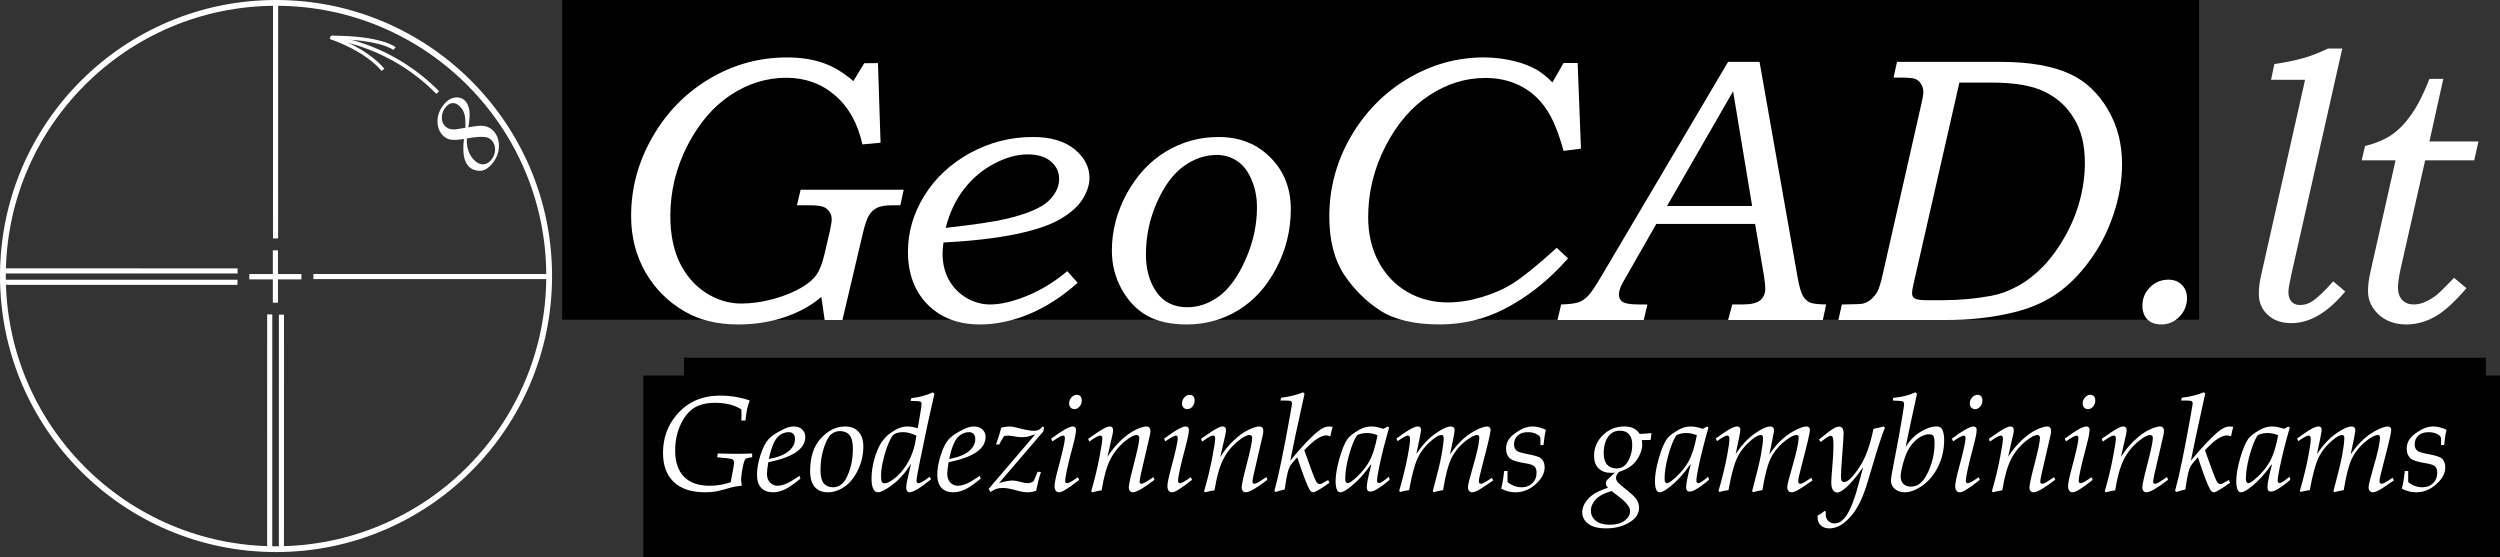 <?xml version="1.0" encoding="UTF-8" standalone="no"?>
<!-- Created with Inkscape (http://www.inkscape.org/) -->

<svg
   xmlns:dc="http://purl.org/dc/elements/1.1/"
   xmlns:cc="http://creativecommons.org/ns#"
   xmlns:rdf="http://www.w3.org/1999/02/22-rdf-syntax-ns#"
   xmlns:svg="http://www.w3.org/2000/svg"
   xmlns="http://www.w3.org/2000/svg"
   xmlns:xlink="http://www.w3.org/1999/xlink"
   xmlns:sodipodi="http://sodipodi.sourceforge.net/DTD/sodipodi-0.dtd"
   xmlns:inkscape="http://www.inkscape.org/namespaces/inkscape"
   width="492.549"
   height="109.758"
   id="svg2"
   version="1.1"
   inkscape:version="0.92.3 (2405546, 2018-03-11)"
   sodipodi:docname="geocad_logo_gamybininkams.svg"
   inkscape:export-filename="D:\$cloud\google\geodezija\geocad.lt\img\geocad_logo_baltas.png"
   inkscape:export-xdpi="320"
   inkscape:export-ydpi="320">
  <rect width="100%" height="100%" fill="#333333" stroke="none"/>
  <defs
     id="defs4">
    <pattern
       inkscape:collect="always"
       xlink:href="#pattern4664"
       id="pattern5393"
       patternTransform="translate(2e-6,3e-5)" />
    <pattern
       patternUnits="userSpaceOnUse"
       width="14.384"
       height="15.812"
       patternTransform="translate(92.545,909.068)"
       id="pattern4664">
      <flowRoot
         inkscape:transform-center-y="-14.135685"
         inkscape:transform-center-x="13.163149"
         transform="rotate(51.851,-158.279,58.382)"
         style="font-style:normal;font-variant:normal;font-weight:normal;font-stretch:normal;line-height:0.01%;font-family:Symath;-inkscape-font-specification:Symath;letter-spacing:0px;word-spacing:0px;fill:#000000;fill-opacity:1;stroke:none"
         id="flowRoot4537"
         xml:space="preserve"><flowRegion
           id="flowRegion4539"><rect
             style="font-style:normal;font-variant:normal;font-weight:normal;font-stretch:normal;font-family:Symath;-inkscape-font-specification:Symath"
             y="-115.274"
             x="-105.561"
             height="76.772"
             width="260.619"
             id="rect4541" /></flowRegion><flowPara
           style="font-weight:normal;font-size:22px;line-height:1.25;-inkscape-font-specification:Symath"
           id="flowPara4543">h</flowPara></flowRoot>    </pattern>
    <pattern
       patternUnits="userSpaceOnUse"
       width="14.384"
       height="15.812"
       patternTransform="translate(92.545,909.068)"
       id="pattern5390">
      <path
         id="rect4670"
         d="m 0,0 14.384,0 0,15.812 -14.384,0 z"
         style="fill:url(#pattern5393);stroke:none"
         inkscape:connector-curvature="0" />
    </pattern>
    <pattern
       patternUnits="userSpaceOnUse"
       width="6.104"
       height="10.001"
       patternTransform="translate(110.692,843.352)"
       id="pattern5408">
      <flowRoot
         transform="translate(-110.692,31.843)"
         style="font-style:normal;font-variant:normal;font-weight:normal;font-stretch:normal;line-height:0.01%;font-family:'Book Antiqua';-inkscape-font-specification:'Book Antiqua';letter-spacing:0px;word-spacing:0px;fill:#000000;fill-opacity:1;stroke:none"
         id="flowRoot5400"
         xml:space="preserve"><flowRegion
           id="flowRegion5402"><rect
             y="-33.906"
             x="110.357"
             height="22.5"
             width="47.5"
             id="rect5404" /></flowRegion><flowPara
           id="flowPara5406"
           style="font-size:14px;line-height:1.25">8</flowPara></flowRoot>    </pattern>
  </defs>
  <sodipodi:namedview
     id="base"
     pagecolor="#ffffff"
     bordercolor="#666666"
     borderopacity="1.0"
     inkscape:pageopacity="0.0"
     inkscape:pageshadow="2"
     inkscape:zoom="1.4142136"
     inkscape:cx="119.4514"
     inkscape:cy="97.635192"
     inkscape:document-units="px"
     inkscape:current-layer="layer1"
     showgrid="false"
     units="px"
     inkscape:showpageshadow="false"
     inkscape:window-width="1920"
     inkscape:window-height="1027"
     inkscape:window-x="-8"
     inkscape:window-y="-8"
     inkscape:window-maximized="1"
     inkscape:snap-grids="false"
     inkscape:snap-page="true"
     inkscape:snap-bbox="true"
     inkscape:snap-global="false"
     inkscape:bbox-nodes="true"
     inkscape:snap-bbox-midpoints="true"
     inkscape:pagecheckerboard="true"
     fit-margin-top="0"
     fit-margin-left="0"
     fit-margin-right="0"
     fit-margin-bottom="0">
    <inkscape:grid
       type="xygrid"
       id="grid3793"
       empspacing="5"
       visible="true"
       enabled="true"
       snapvisiblegridlinesonly="true"
       originx="-5.738"
       originy="-4.724" />
  </sodipodi:namedview>
  <g
     inkscape:label="Layer 1"
     inkscape:groupmode="layer"
     id="layer1"
     transform="translate(-5.738,-937.879)">
    <flowRoot
       xml:space="preserve"
       id="flowRoot3902"
       style="font-style:normal;font-weight:normal;line-height:0.01%;font-family:sans-serif;letter-spacing:0px;word-spacing:0px;fill:#000000;fill-opacity:1;stroke:none"><flowRegion
         id="flowRegion3904"
         style="font-family:sans-serif"><rect
           id="rect3906"
           width="194.959"
           height="42.931"
           x="114.147"
           y="12.51"
           style="font-family:sans-serif" /></flowRegion><flowPara
         id="flowPara3908"
         style="font-size:40px;line-height:1.25;font-family:sans-serif"> </flowPara></flowRoot>    <flowRoot
       xml:space="preserve"
       id="flowRoot4501"
       style="font-style:normal;font-variant:normal;font-weight:normal;font-stretch:normal;line-height:0.01%;font-family:'Book Antiqua';-inkscape-font-specification:'Book Antiqua';letter-spacing:0px;word-spacing:0px;fill:#000000;fill-opacity:1;stroke:none"><flowRegion
         id="flowRegion4503"><rect
           id="rect4505"
           width="158.089"
           height="44.447"
           x="25.759"
           y="-74.868" /></flowRegion><flowPara
         id="flowPara4507"
         style="font-size:14px;line-height:1.25"> </flowPara></flowRoot>    <flowRoot
       xml:space="preserve"
       id="flowRoot4525"
       style="font-style:normal;font-variant:normal;font-weight:normal;font-stretch:normal;line-height:0.01%;font-family:Symath;-inkscape-font-specification:Symath;letter-spacing:0px;word-spacing:0px;fill:#000000;fill-opacity:1;stroke:none"><flowRegion
         id="flowRegion4527"><rect
           id="rect4529"
           width="146.977"
           height="60.609"
           x="-129.805"
           y="-109.718"
           style="font-style:normal;font-variant:normal;font-weight:normal;font-stretch:normal;font-family:Symath;-inkscape-font-specification:Symath" /></flowRegion><flowPara
         id="flowPara4531"
         style="font-size:14px;line-height:1.25"> </flowPara></flowRoot>    <flowRoot
       xml:space="preserve"
       id="flowRoot3058"
       style="font-style:normal;font-weight:normal;line-height:0.01%;font-family:sans-serif;letter-spacing:0px;word-spacing:0px;fill:#000000;fill-opacity:1;stroke:none"><flowRegion
         id="flowRegion3060"
         style="font-family:sans-serif"><rect
           id="rect3062"
           width="123"
           height="44"
           x="128"
           y="84.165"
           style="font-size:9px;font-family:sans-serif" /></flowRegion><flowPara
         id="flowPara3064"
         style="font-size:9px;line-height:1.25;font-family:sans-serif"> </flowPara></flowRoot>    <flowRoot
       xml:space="preserve"
       id="flowRoot3121"
       style="font-style:normal;font-weight:normal;line-height:0.01%;font-family:sans-serif;letter-spacing:0px;word-spacing:0px;fill:#000000;fill-opacity:1;stroke:none"><flowRegion
         id="flowRegion3123"
         style="font-family:sans-serif"><rect
           id="rect3125"
           width="175.5"
           height="61"
           x="141.5"
           y="91.339"
           style="font-size:10px;font-family:sans-serif" /></flowRegion><flowPara
         id="flowPara3127"
         style="font-size:10px;line-height:1.25;font-family:sans-serif"> </flowPara></flowRoot>    <flowRoot
       xml:space="preserve"
       id="flowRoot3129"
       style="font-style:normal;font-weight:normal;line-height:0.01%;font-family:sans-serif;letter-spacing:0px;word-spacing:0px;fill:#000000;fill-opacity:0;stroke:none"><flowRegion
         id="flowRegion3131"
         style="font-family:sans-serif"><rect
           id="rect3133"
           width="183"
           height="61"
           x="133.5"
           y="86.839"
           style="font-size:10px;font-family:sans-serif;fill:#000000;fill-opacity:0" /></flowRegion><flowPara
         id="flowPara3135"
         style="font-size:10px;line-height:1.25;font-family:sans-serif"> </flowPara></flowRoot>    <circle
       style="fill:none;fill-opacity:1;stroke:#ffffff;stroke-width:1.141;stroke-opacity:1"
       id="path3787"
       cx="60.121"
       cy="992.262"
       r="53.813" />
    <path
       style="fill:#ff0000;stroke:#ffffff;stroke-width:1.001;stroke-linecap:butt;stroke-linejoin:miter;stroke-miterlimit:4;stroke-dasharray:none;stroke-opacity:1"
       d="M 67.488,992.365 H 114.089"
       id="path3789"
       inkscape:connector-curvature="0" />
    <path
       style="fill:#ff0000;stroke:#ffffff;stroke-width:1.007;stroke-linecap:butt;stroke-linejoin:miter;stroke-miterlimit:4;stroke-dasharray:none;stroke-opacity:1"
       d="m 60.026,984.849 0.008,-46.613"
       id="path3789-7"
       inkscape:connector-curvature="0" />
    <path
       style="fill:#ff0000;stroke:#ffffff;stroke-width:1.054;stroke-linecap:butt;stroke-linejoin:miter;stroke-miterlimit:4;stroke-dasharray:none;stroke-opacity:1"
       d="M 54.858,992.397 H 65.123"
       id="path3789-4"
       inkscape:connector-curvature="0" />
    <path
       style="fill:#ff0000;stroke:#ffffff;stroke-width:1.011;stroke-linecap:butt;stroke-linejoin:miter;stroke-miterlimit:4;stroke-dasharray:none;stroke-opacity:1"
       d="m 59.998,997.512 2.64e-4,-10.316"
       id="path3789-7-0"
       inkscape:connector-curvature="0" />
    <path
       style="fill:#ff0000;stroke:#ffffff;stroke-width:1.007;stroke-linecap:butt;stroke-linejoin:miter;stroke-miterlimit:4;stroke-dasharray:none;stroke-opacity:1"
       d="m 58.873,1046.437 0.008,-46.613"
       id="path3789-7-9"
       inkscape:connector-curvature="0" />
    <path
       style="fill:#ff0000;stroke:#ffffff;stroke-width:1.007;stroke-linecap:butt;stroke-linejoin:miter;stroke-miterlimit:4;stroke-dasharray:none;stroke-opacity:1"
       d="m 61.181,1046.486 0.008,-46.613"
       id="path3789-7-9-4"
       inkscape:connector-curvature="0" />
    <path
       style="fill:#ff0000;stroke:#ffffff;stroke-width:1.007;stroke-linecap:butt;stroke-linejoin:miter;stroke-miterlimit:4;stroke-dasharray:none;stroke-opacity:1"
       d="m 5.934,991.251 46.613,0.008"
       id="path3789-7-9-8"
       inkscape:connector-curvature="0" />
    <path
       style="fill:#ff0000;stroke:#ffffff;stroke-width:1.007;stroke-linecap:butt;stroke-linejoin:miter;stroke-miterlimit:4;stroke-dasharray:none;stroke-opacity:1"
       d="m 5.914,993.493 46.613,0.008"
       id="path3789-7-9-4-8"
       inkscape:connector-curvature="0" />
    <path
       sodipodi:type="arc"
       style="fill:none;stroke:#ffffff;stroke-width:0.746;stroke-miterlimit:4;stroke-dasharray:none;stroke-opacity:1"
       id="path3787-7"
       sodipodi:cx="-958.92188"
       sodipodi:cy="224.59085"
       sodipodi:rx="37.98748"
       sodipodi:ry="37.98748"
       d="m -920.934,224.591 a 37.987,37.987 0 0 1 -7.292,22.379"
       transform="rotate(-80.595)"
       sodipodi:start="0"
       sodipodi:end="0.62997782"
       sodipodi:open="true" />
    <path
       style="fill:none;stroke:#ffffff;stroke-width:0.697;stroke-linecap:butt;stroke-linejoin:miter;stroke-miterlimit:4;stroke-dasharray:none;stroke-opacity:1"
       d="m 71.21,945.256 c 9.686,0.022 12.247,2.192 12.247,2.192"
       id="path4660"
       inkscape:connector-curvature="0"
       sodipodi:nodetypes="cc" />
    <path
       style="fill:none;stroke:#ffffff;stroke-width:0.697;stroke-linecap:butt;stroke-linejoin:miter;stroke-miterlimit:4;stroke-dasharray:none;stroke-opacity:1"
       d="m 70.81,945.22 c 7.792,2.781 10.368,6.427 10.368,6.427"
       id="path4662"
       inkscape:connector-curvature="0"
       sodipodi:nodetypes="cc" />
    <g
       aria-label="8"
       transform="matrix(0.337,-0.438,0.356,0.409,78.947,962.062)"
       style="font-style:normal;font-weight:normal;font-size:40px;line-height:1.25;font-family:sans-serif;letter-spacing:0px;word-spacing:0px;fill:#ffffff;fill-opacity:1;stroke:#ffffff;stroke-width:0;stroke-miterlimit:4;stroke-dasharray:none;stroke-opacity:1"
       id="flowRoot5315"
       inkscape:transform-center-x="3.4529468"
       inkscape:transform-center-y="0.62587692">
      <path
         d="m 21.465,30.796 q -3.145,-2.578 -4.062,-4.141 -0.898,-1.562 -0.898,-3.242 0,-2.578 1.992,-4.434 1.992,-1.875 5.293,-1.875 3.203,0 5.156,1.738 1.953,1.738 1.953,3.965 0,1.484 -1.055,3.027 -1.055,1.543 -4.395,3.633 3.438,2.695 4.551,4.18 1.484,2.031 1.484,4.238 0,2.812 -2.129,4.805 -2.129,1.992 -5.586,1.992 -3.77,0 -5.664,-2.129 -1.895,-2.148 -1.895,-4.414 0,-1.777 1.191,-3.516 1.191,-1.738 4.062,-3.828 z M 24.531,28.706 Q 26.875,26.597 27.5,25.386 q 0.625,-1.23 0.625,-2.773 0,-2.051 -1.152,-3.203 -1.152,-1.172 -3.145,-1.172 -1.992,0 -3.242,1.152 -1.25,1.152 -1.25,2.695 0,1.016 0.508,2.031 0.527,1.016 1.484,1.934 z m -2.148,2.832 q -1.621,1.367 -2.402,2.988 -0.781,1.602 -0.781,3.477 0,2.52 1.367,4.043 1.387,1.504 3.516,1.504 2.109,0 3.379,-1.191 1.27,-1.191 1.27,-2.91 0,-1.387 -0.742,-2.5 -1.387,-2.07 -5.605,-5.41 z"
         style="font-style:normal;font-variant:normal;font-weight:normal;font-stretch:normal;font-family:Symbol;-inkscape-font-specification:Symbol;fill:#ffffff;fill-opacity:1;stroke:#ffffff;stroke-width:0;stroke-miterlimit:4;stroke-dasharray:none;stroke-opacity:1"
         id="path5323"
         inkscape:connector-curvature="0" />
    </g>
    <flowRoot
       xml:space="preserve"
       id="flowRoot864"
       style="font-style:normal;font-variant:normal;font-weight:normal;font-stretch:normal;font-size:40px;line-height:1.25;font-family:'Book Antiqua';-inkscape-font-specification:'Book Antiqua';letter-spacing:0px;word-spacing:0px;fill:#000000;fill-opacity:1;stroke:none"
       transform="translate(0,932.361)"><flowRegion
         id="flowRegion866"
         style="font-style:normal;font-variant:normal;font-weight:normal;font-stretch:normal;font-family:'Book Antiqua';-inkscape-font-specification:'Book Antiqua'"><rect
           id="rect868"
           width="322.5"
           height="63.5"
           x="116.5"
           y="5"
           style="font-style:normal;font-variant:normal;font-weight:normal;font-stretch:normal;font-family:'Book Antiqua';-inkscape-font-specification:'Book Antiqua'" /></flowRegion><flowPara
         id="flowPara870" /></flowRoot>    <g
       aria-label="GeoCAD.lt"
       transform="translate(-4.243,936.603)"
       style="font-style:normal;font-variant:normal;font-weight:normal;font-stretch:normal;font-size:40px;line-height:1.25;font-family:Symbol;-inkscape-font-specification:Symbol;letter-spacing:0px;word-spacing:0px;fill:#000000;fill-opacity:1;stroke:none"
       id="flowRoot872">
      <path
         d="m 182.958,13.72 0.51,15.677 -3.573,0.328 q -1.385,-6.234 -5.396,-9.661 -4.01,-3.464 -9.625,-3.464 -5.797,0 -10.938,3.391 -5.141,3.391 -8.531,9.99 -3.354,6.562 -3.354,13.854 0,5.323 1.823,9.151 1.859,3.828 5.177,5.979 3.318,2.115 6.964,2.115 3.062,0 6.38,-0.911 3.318,-0.911 5.724,-2.37 1.823,-1.094 2.734,-2.406 0.948,-1.349 1.604,-4.193 l 1.057,-4.557 q 0.328,-1.495 0.328,-2.224 0,-0.802 -0.474,-1.458 -0.474,-0.693 -1.24,-0.948 -0.729,-0.292 -2.807,-0.292 h -2.333 l 0.729,-3.062 h 20.307 l -0.656,3.062 h -1.531 q -2.042,0 -3.026,0.474 -0.984,0.474 -1.641,1.531 -0.62,1.021 -1.276,3.865 l -3.938,16.734 h -3.5 l -0.656,-4.557 q -2.88,2.516 -7.182,3.974 -4.266,1.458 -9.188,1.458 -6.234,0 -10.609,-2.589 -4.885,-2.844 -7.693,-7.729 -2.807,-4.922 -2.807,-11.047 0,-8.24 4.193,-15.531 4.193,-7.328 11.266,-11.521 7.073,-4.193 15.203,-4.193 4.12,0 7.182,1.094 3.062,1.057 5.943,3.573 l 2.151,-3.536 z"
         style="font-style:italic;font-variant:normal;font-weight:normal;font-stretch:normal;font-size:74.667px;font-family:'Bookman Old Style';-inkscape-font-specification:'Bookman Old Style Italic';fill:#ffffff;fill-opacity:1"
         id="path884" />
      <path
         d="m 220.255,54.699 2.042,2.297 q -4.594,4.083 -9.552,6.161 -4.958,2.042 -9.698,2.042 -6.38,0 -10.281,-3.901 -3.901,-3.938 -3.901,-10.427 0,-5.797 3.208,-11.01 3.245,-5.25 9.005,-8.422 5.797,-3.172 12.396,-3.172 5.25,0 8.203,2.406 2.953,2.406 2.953,5.688 0,1.932 -1.312,4.083 -1.276,2.115 -4.339,3.938 -3.062,1.823 -8.859,3.026 -5.797,1.203 -14.255,1.641 -0.182,1.422 -0.182,2.151 0,2.88 1.203,5.141 1.24,2.26 3.464,3.609 2.26,1.312 4.703,1.312 3.099,0 7.219,-1.677 4.156,-1.677 7.984,-4.885 z m -23.953,-8.531 q 8.276,-0.911 11.995,-1.786 5.979,-1.422 8.167,-3.427 2.188,-2.042 2.188,-4.448 0,-2.042 -1.641,-3.427 -1.604,-1.385 -4.594,-1.385 -3.135,0 -6.635,1.859 -3.5,1.859 -5.943,5.068 -2.443,3.208 -3.536,7.547 z"
         style="font-style:italic;font-variant:normal;font-weight:normal;font-stretch:normal;font-size:74.667px;font-family:'Bookman Old Style';-inkscape-font-specification:'Bookman Old Style Italic';fill:#ffffff;fill-opacity:1"
         id="path886" />
      <path
         d="m 250.078,28.267 q 6.198,0 10.208,4.047 4.01,4.01 4.01,10.172 0,6.198 -2.88,11.667 -2.844,5.432 -7.474,8.24 -4.594,2.807 -10.172,2.807 -4.667,0 -7.766,-1.714 -3.062,-1.714 -5.031,-5.214 -1.932,-3.5 -1.932,-7.62 0,-5.87 2.953,-11.266 2.99,-5.432 7.729,-8.276 4.74,-2.844 10.354,-2.844 z M 249.75,31.803 q -3.5,0 -6.562,2.224 -3.062,2.188 -5.25,7.073 -2.188,4.885 -2.188,10.318 0,4.411 2.078,7.401 2.115,2.99 6.089,2.99 3.318,0 6.271,-2.188 2.99,-2.224 5.214,-7.255 2.224,-5.031 2.224,-10.172 0,-3.135 -1.094,-5.578 -1.057,-2.479 -2.844,-3.646 -1.786,-1.167 -3.938,-1.167 z"
         style="font-style:italic;font-variant:normal;font-weight:normal;font-stretch:normal;font-size:74.667px;font-family:'Bookman Old Style';-inkscape-font-specification:'Bookman Old Style Italic';fill:#ffffff;fill-opacity:1"
         id="path888" />
      <path
         d="m 318.036,13.684 h 2.771 l 0.656,16.88 -3.427,0.438 q -1.568,-5.724 -3.609,-8.531 -2.005,-2.844 -5.031,-4.339 -2.99,-1.495 -6.781,-1.495 -5.833,0 -11.047,3.427 -5.214,3.391 -8.641,10.062 -3.391,6.635 -3.391,13.964 0,4.885 2.042,8.75 2.042,3.828 5.651,5.943 3.609,2.078 7.984,2.078 3.208,0 6.635,-1.021 3.464,-1.021 6.271,-2.771 2.844,-1.786 8.568,-6.964 l 2.224,2.078 q -5.724,6.526 -12.724,10.062 -5.833,2.953 -12.578,2.953 -7.401,0 -11.63,-2.698 -4.229,-2.698 -7.182,-7.109 -2.917,-4.448 -2.917,-11.448 0,-8.312 4.156,-15.604 4.193,-7.292 11.229,-11.521 7.073,-4.229 15.057,-4.229 3.172,0 6.271,0.802 2.333,0.583 4.229,1.677 1.312,0.766 3.026,2.443 z"
         style="font-style:italic;font-variant:normal;font-weight:normal;font-stretch:normal;font-size:74.667px;font-family:'Bookman Old Style';-inkscape-font-specification:'Bookman Old Style Italic';fill:#ffffff;fill-opacity:1"
         id="path890" />
      <path
         d="m 350.448,13.465 h 6.198 l 7.51,42.51 q 0.474,2.625 1.021,3.573 0.547,0.948 1.349,1.312 0.839,0.365 3.245,0.401 l -0.656,3.062 h -18.667 l 0.839,-3.062 h 2.042 q 2.479,0 3.464,-0.839 0.984,-0.839 0.984,-2.297 0,-0.802 -0.255,-2.479 l -1.75,-10.245 h -19.469 l -6.562,11.484 q -0.802,1.422 -0.802,2.443 0,0.911 0.729,1.422 0.766,0.51 3.172,0.51 h 1.714 l -0.729,3.062 h -16.99 l 0.729,-3.062 q 2.443,-0.073 3.464,-0.438 1.021,-0.401 1.823,-1.24 0.839,-0.839 2.661,-3.938 z m 4.74,28.401 -3.755,-22.604 -13.016,22.604 z"
         style="font-style:italic;font-variant:normal;font-weight:normal;font-stretch:normal;font-size:74.667px;font-family:'Bookman Old Style';-inkscape-font-specification:'Bookman Old Style Italic';fill:#ffffff;fill-opacity:1"
         id="path892" />
      <path
         d="m 383.734,13.465 h 20.38 q 8.641,0 13.818,2.443 4.448,2.078 7.292,6.854 2.844,4.776 2.844,10.828 0,4.958 -1.714,9.99 -1.677,5.031 -4.74,9.151 -3.026,4.12 -6.635,6.562 -3.573,2.406 -8.312,3.536 -6.161,1.495 -13.271,1.495 h -21.219 l 0.693,-3.062 q 3.5,-0.036 4.047,-0.146 0.839,-0.182 1.531,-0.729 0.948,-0.766 1.422,-1.677 0.51,-0.948 1.094,-3.609 l 7.51,-33.104 q 0.438,-1.823 0.438,-2.589 0,-0.948 -0.474,-1.641 -0.474,-0.729 -1.167,-0.948 -0.656,-0.255 -2.844,-0.255 h -1.385 z m 12.286,4.083 -9.042,39.703 q -0.292,1.276 -0.292,1.786 0,0.729 0.547,1.057 0.547,0.328 2.479,0.328 h 2.953 q 4.958,0 9.698,-0.875 2.625,-0.51 5.214,-1.932 2.625,-1.458 4.995,-3.901 2.37,-2.479 4.266,-5.87 1.932,-3.427 2.917,-7.109 0.984,-3.682 0.984,-7.401 0,-5.214 -2.115,-8.677 -2.078,-3.5 -5.76,-5.286 -3.682,-1.823 -10.464,-1.823 z"
         style="font-style:italic;font-variant:normal;font-weight:normal;font-stretch:normal;font-size:74.667px;font-family:'Bookman Old Style';-inkscape-font-specification:'Bookman Old Style Italic';fill:#ffffff;fill-opacity:1"
         id="path894" />
      <path
         d="m 437.219,56.376 q 1.604,0 2.625,1.021 1.021,1.021 1.021,2.625 0,2.115 -1.495,3.646 -1.495,1.531 -3.536,1.531 -1.786,0 -2.771,-0.984 -0.984,-0.984 -0.984,-2.734 0,-2.115 1.495,-3.609 1.495,-1.495 3.646,-1.495 z"
         style="font-style:italic;font-variant:normal;font-weight:normal;font-stretch:normal;font-size:74.667px;font-family:'Bookman Old Style';-inkscape-font-specification:'Bookman Old Style Italic';fill:#ffffff;fill-opacity:1"
         id="path896" />
      <path
         d="m 471.453,10.84 -10.062,44.661 q -0.547,2.479 -0.547,3.281 0,1.24 0.62,1.932 0.62,0.656 1.641,0.656 1.312,0 2.37,-0.693 1.677,-1.094 4.193,-3.974 l 2.37,2.005 q -5.177,6.234 -10.609,6.234 -2.917,0 -4.667,-1.641 -1.75,-1.641 -1.75,-4.12 0,-1.641 0.401,-3.427 l 8.714,-38.755 h -6.708 l 0.656,-3.099 q 3.755,-0.583 5.943,-1.24 2.224,-0.656 4.63,-1.823 z"
         style="font-style:italic;font-variant:normal;font-weight:normal;font-stretch:normal;font-size:74.667px;font-family:'Bookman Old Style';-inkscape-font-specification:'Bookman Old Style Italic';fill:#ffffff;fill-opacity:1"
         id="path898" />
      <path
         d="m 491.359,16.819 -2.734,12.323 h 9.661 l -0.839,3.719 h -9.661 l -4.849,21.437 q -0.51,2.37 -0.51,3.646 0,1.531 0.839,2.443 0.875,0.875 2.224,0.875 0.984,0 1.969,-0.365 1.312,-0.51 2.625,-1.531 0.693,-0.547 3.391,-3.354 l 2.443,2.042 q -3.536,4.156 -6.271,5.651 -2.698,1.495 -5.578,1.495 -3.281,0 -5.432,-1.932 -2.115,-1.969 -2.115,-4.63 0,-1.714 0.474,-3.755 l 4.958,-22.021 h -6.672 l 0.656,-2.807 q 3.245,-0.839 5.25,-2.224 2.042,-1.385 3.865,-3.974 1.859,-2.625 3.573,-7.036 z"
         style="font-style:italic;font-variant:normal;font-weight:normal;font-stretch:normal;font-size:74.667px;font-family:'Bookman Old Style';-inkscape-font-specification:'Bookman Old Style Italic';fill:#ffffff;fill-opacity:1"
         id="path900" />
    </g>
    <flowRoot
       xml:space="preserve"
       id="flowRoot880"
       style="font-style:normal;font-variant:normal;font-weight:normal;font-stretch:normal;font-size:40px;line-height:1.25;font-family:'Book Antiqua';-inkscape-font-specification:'Book Antiqua';letter-spacing:0px;word-spacing:0px;fill:#000000;fill-opacity:1;stroke:none"
       transform="translate(0,932.361)"><flowRegion
         id="flowRegion882"
         style="font-style:normal;font-variant:normal;font-weight:normal;font-stretch:normal;font-family:'Book Antiqua';-inkscape-font-specification:'Book Antiqua'"><rect
           id="rect884"
           width="355"
           height="47.5"
           x="140.5"
           y="76"
           style="font-style:normal;font-variant:normal;font-weight:normal;font-stretch:normal;font-family:'Book Antiqua';-inkscape-font-specification:'Book Antiqua'" /></flowRegion><flowPara
         id="flowPara886" /></flowRoot>    <flowRoot
       xml:space="preserve"
       id="flowRoot888"
       style="font-style:normal;font-variant:normal;font-weight:normal;font-stretch:normal;font-size:40px;line-height:1.25;font-family:Symbol;-inkscape-font-specification:Symbol;letter-spacing:0px;word-spacing:0px;fill:#000000;fill-opacity:1;stroke:none"
       transform="translate(0,932.361)"><flowRegion
         id="flowRegion890"><rect
           id="rect892"
           width="384.5"
           height="47"
           x="132.5"
           y="79.5" /></flowRegion><flowPara
         id="flowPara894" /></flowRoot>    <g
       aria-label="Geodezininkams gamybininkams"
       transform="translate(-0.411,926.704)"
       style="font-style:normal;font-variant:normal;font-weight:normal;font-stretch:normal;font-size:40px;line-height:1.25;font-family:'Book Antiqua';-inkscape-font-specification:'Book Antiqua';letter-spacing:0px;word-spacing:0px;fill:#000000;fill-opacity:1;stroke:none"
       id="flowRoot896">
      <path
         d="m 147.453,101.265 0.104,-0.755 q 2.331,0.078 3.867,0.078 1.523,0 2.917,-0.078 v 0.755 q -1.042,0.104 -1.289,0.326 -0.247,0.208 -0.456,1.146 -0.417,1.849 -0.417,2.995 0,0.378 0.091,0.924 v 0.221 q -1.146,0.091 -1.953,0.312 -1.68,0.495 -2.956,0.781 -1.042,0.195 -2.266,0.195 -4.076,0 -6.198,-2.031 -2.122,-2.031 -2.122,-5.716 0,-4.44 2.773,-7.617 3.203,-3.685 8.477,-3.685 1.549,0 3.008,0.247 1.458,0.234 2.826,0.716 -0.365,0.977 -0.521,1.719 -0.156,0.742 -0.312,2.227 h -0.82 l 0.039,-0.924 -0.039,-1.289 q -1.172,-0.677 -2.396,-0.977 -1.224,-0.299 -2.747,-0.299 -2.539,0 -4.141,0.99 -1.589,0.977 -2.669,3.268 -1.081,2.292 -1.081,5.156 0,3.385 1.745,5.156 1.745,1.771 5.013,1.771 2.174,0 4.167,-0.69 0.182,-0.807 0.612,-3.255 0.065,-0.378 0.065,-0.599 0,-0.521 -0.339,-0.677 -0.326,-0.169 -2.982,-0.391 z"
         style="font-style:italic;font-size:26.667px;fill:#ffffff;fill-opacity:1"
         id="path903" />
      <path
         d="m 163.664,104.911 0.182,0.56 q -1.862,1.562 -3.086,2.135 -1.211,0.56 -2.292,0.56 -1.523,0 -2.357,-0.885 -0.82,-0.898 -0.82,-2.578 0,-1.758 0.703,-3.919 0.703,-2.174 1.615,-3.125 0.911,-0.951 2.891,-1.914 1.107,-0.547 1.992,-0.547 1.081,0 1.693,0.586 0.625,0.573 0.625,1.471 0,3.529 -7.292,4.987 -0.26,1.549 -0.26,2.305 0,1.055 0.599,1.693 0.599,0.638 1.51,0.638 0.69,0 1.628,-0.378 0.951,-0.391 2.669,-1.589 z m -6.029,-3.307 q 2.669,-0.495 3.906,-1.549 1.237,-1.068 1.237,-2.357 0,-0.69 -0.326,-1.029 -0.312,-0.352 -0.898,-0.352 -0.833,0 -1.602,0.482 -0.768,0.482 -1.25,1.445 -0.638,1.263 -1.068,3.359 z"
         style="font-style:italic;font-size:26.667px;fill:#ffffff;fill-opacity:1"
         id="path905" />
      <path
         d="m 165.76,103.974 q 0,-4.167 2.148,-6.471 2.148,-2.305 4.727,-2.305 1.706,0 2.656,1.029 0.951,1.016 0.951,2.93 0,2.409 -1.055,4.609 -1.042,2.201 -2.669,3.307 -1.615,1.094 -3.242,1.094 -1.654,0 -2.591,-1.029 -0.924,-1.029 -0.924,-3.164 z m 2.044,-0.195 q 0,1.823 0.638,2.617 0.651,0.781 1.823,0.781 1.732,0 2.695,-1.94 1.224,-2.474 1.224,-5.664 0,-1.875 -0.664,-2.669 -0.651,-0.794 -1.888,-0.794 -1.003,0 -1.771,0.677 -0.755,0.664 -1.406,2.656 -0.651,1.992 -0.651,4.336 z"
         style="font-style:italic;font-size:26.667px;fill:#ffffff;fill-opacity:1"
         id="path907" />
      <path
         d="m 185.578,90.158 0.078,-0.521 q 2.734,-0.365 4.271,-1.172 l 0.326,0.286 q -1.094,4.596 -2.773,12.852 -0.755,3.685 -0.755,4.206 0,0.312 0.091,0.443 0.091,0.13 0.26,0.13 0.586,0 2.201,-1.263 l 0.326,0.469 q -3.177,2.578 -4.245,2.578 -0.286,0 -0.482,-0.234 -0.182,-0.234 -0.182,-0.69 0,-0.443 0.13,-1.146 0.13,-0.703 0.82,-3.594 -1.615,2.643 -3.633,4.154 -2.005,1.51 -2.891,1.51 -0.521,0 -0.846,-0.547 -0.417,-0.69 -0.417,-2.083 0,-2.826 1.198,-5.755 0.872,-2.122 2.604,-3.346 1.732,-1.237 3.229,-1.237 0.833,0 2.083,0.339 l 0.508,-3.047 q 0.234,-1.354 0.234,-1.758 0,-0.339 -0.221,-0.43 -0.312,-0.13 -1.914,-0.143 z m 1.107,6.849 q -1.419,-0.69 -2.591,-0.69 -1.055,0 -1.706,0.365 -0.391,0.221 -0.742,0.898 -0.781,1.497 -1.354,3.698 -0.56,2.201 -0.56,3.594 0,0.964 0.156,1.25 0.169,0.273 0.482,0.273 0.794,0 2.031,-0.977 1.693,-1.341 2.826,-3.503 1.146,-2.174 1.458,-4.909 z"
         style="font-style:italic;font-size:26.667px;fill:#ffffff;fill-opacity:1"
         id="path909" />
      <path
         d="m 199.185,104.911 0.182,0.56 q -1.862,1.562 -3.086,2.135 -1.211,0.56 -2.292,0.56 -1.523,0 -2.357,-0.885 -0.82,-0.898 -0.82,-2.578 0,-1.758 0.703,-3.919 0.703,-2.174 1.615,-3.125 0.911,-0.951 2.891,-1.914 1.107,-0.547 1.992,-0.547 1.081,0 1.693,0.586 0.625,0.573 0.625,1.471 0,3.529 -7.292,4.987 -0.26,1.549 -0.26,2.305 0,1.055 0.599,1.693 0.599,0.638 1.51,0.638 0.69,0 1.628,-0.378 0.951,-0.391 2.669,-1.589 z m -6.029,-3.307 q 2.669,-0.495 3.906,-1.549 1.237,-1.068 1.237,-2.357 0,-0.69 -0.326,-1.029 -0.312,-0.352 -0.898,-0.352 -0.833,0 -1.602,0.482 -0.768,0.482 -1.25,1.445 -0.638,1.263 -1.068,3.359 z"
         style="font-style:italic;font-size:26.667px;fill:#ffffff;fill-opacity:1"
         id="path911" />
      <path
         d="m 203.026,98.739 h -0.638 q 0.794,-2.279 1.029,-3.294 0.456,-0.13 0.846,-0.182 0.391,-0.065 0.716,-0.065 0.703,0 1.94,0.339 1.953,0.521 2.904,0.521 0.534,0 0.924,-0.182 0.404,-0.182 0.846,-0.677 l 0.26,0.182 q -0.091,0.404 -0.156,0.794 l -8.711,10.169 q 1.732,-0.495 2.604,-0.495 0.638,0 1.641,0.273 0.898,0.247 1.354,0.247 0.299,0 0.586,-0.091 0.299,-0.091 0.599,-0.273 0.273,-0.547 0.82,-1.888 l 0.651,0.052 q -0.469,1.341 -0.951,3.698 -0.43,0.143 -0.846,0.221 -0.404,0.078 -0.794,0.078 -0.977,0 -2.305,-0.391 -1.654,-0.469 -2.604,-0.469 -0.69,0 -1.237,0.169 -0.547,0.169 -1.211,0.638 l -0.365,-0.612 9.193,-10.755 q -1.198,0.391 -1.654,0.482 -0.456,0.078 -1.042,0.078 -0.599,0 -1.263,-0.13 -0.951,-0.182 -1.458,-0.182 -0.182,0 -0.378,0.026 -0.182,0.026 -0.365,0.091 -0.417,0.599 -0.938,1.628 z"
         style="font-style:italic;font-size:26.667px;fill:#ffffff;fill-opacity:1"
         id="path913" />
      <path
         d="m 216.789,90.64 q 0,-0.664 0.469,-1.172 0.469,-0.508 1.042,-0.508 0.456,0 0.716,0.286 0.26,0.286 0.26,0.82 0,0.729 -0.443,1.224 -0.43,0.495 -0.99,0.495 -0.456,0 -0.755,-0.299 -0.299,-0.312 -0.299,-0.846 z m -3.281,7.487 -0.26,-0.521 q 3.229,-2.409 4.245,-2.409 0.312,0 0.482,0.182 0.169,0.169 0.169,0.508 0,0.82 -0.599,3.073 -1.536,5.742 -1.536,6.966 0,0.443 0.404,0.443 0.469,0 2.096,-1.172 l 0.26,0.508 q -1.862,1.497 -3.073,2.174 -0.495,0.286 -0.924,0.286 -0.352,0 -0.612,-0.312 -0.247,-0.312 -0.247,-0.898 0,-0.846 0.69,-3.411 1.354,-5.026 1.354,-6.055 0,-0.495 -0.378,-0.495 -0.417,0 -2.07,1.133 z"
         style="font-style:italic;font-size:26.667px;fill:#ffffff;fill-opacity:1"
         id="path915" />
      <path
         d="m 220.747,98.179 -0.208,-0.547 q 2.109,-1.523 3.307,-2.148 0.547,-0.286 0.977,-0.286 0.299,0 0.456,0.182 0.169,0.182 0.169,0.547 0,0.273 -0.091,0.768 l -1.029,4.505 q 1.133,-1.81 2.643,-3.242 1.523,-1.445 2.904,-2.096 1.38,-0.664 2.161,-0.664 0.352,0 0.56,0.221 0.208,0.221 0.208,0.625 0,0.365 -0.091,0.794 -0.13,0.69 -1.224,5.286 -0.82,3.398 -0.82,3.971 0,0.391 0.404,0.391 0.391,0 1.497,-0.768 l 0.82,-0.547 0.234,0.521 q -3.216,2.474 -4.271,2.474 -0.365,0 -0.586,-0.26 -0.221,-0.247 -0.221,-0.703 0,-0.768 0.859,-4.062 1.211,-4.609 1.211,-5.69 0,-0.273 -0.143,-0.417 -0.13,-0.156 -0.365,-0.156 -0.768,0 -2.135,1.081 -1.966,1.549 -3.06,3.711 -1.094,2.148 -1.719,6.107 -0.716,0.091 -1.849,0.391 l -0.208,-0.221 q 0.951,-3.177 1.654,-6.836 0.534,-2.813 0.534,-3.581 0,-0.273 -0.117,-0.404 -0.104,-0.143 -0.299,-0.143 -0.495,0 -2.161,1.198 z"
         style="font-style:italic;font-size:26.667px;fill:#ffffff;fill-opacity:1"
         id="path917" />
      <path
         d="m 239.029,90.64 q 0,-0.664 0.469,-1.172 0.469,-0.508 1.042,-0.508 0.456,0 0.716,0.286 0.26,0.286 0.26,0.82 0,0.729 -0.443,1.224 -0.43,0.495 -0.99,0.495 -0.456,0 -0.755,-0.299 -0.299,-0.312 -0.299,-0.846 z m -3.281,7.487 -0.26,-0.521 q 3.229,-2.409 4.245,-2.409 0.312,0 0.482,0.182 0.169,0.169 0.169,0.508 0,0.82 -0.599,3.073 -1.536,5.742 -1.536,6.966 0,0.443 0.404,0.443 0.469,0 2.096,-1.172 l 0.26,0.508 q -1.862,1.497 -3.073,2.174 -0.495,0.286 -0.924,0.286 -0.352,0 -0.612,-0.312 -0.247,-0.312 -0.247,-0.898 0,-0.846 0.69,-3.411 1.354,-5.026 1.354,-6.055 0,-0.495 -0.378,-0.495 -0.417,0 -2.07,1.133 z"
         style="font-style:italic;font-size:26.667px;fill:#ffffff;fill-opacity:1"
         id="path919" />
      <path
         d="m 242.987,98.179 -0.208,-0.547 q 2.109,-1.523 3.307,-2.148 0.547,-0.286 0.977,-0.286 0.299,0 0.456,0.182 0.169,0.182 0.169,0.547 0,0.273 -0.091,0.768 l -1.029,4.505 q 1.133,-1.81 2.643,-3.242 1.523,-1.445 2.904,-2.096 1.38,-0.664 2.161,-0.664 0.352,0 0.56,0.221 0.208,0.221 0.208,0.625 0,0.365 -0.091,0.794 -0.13,0.69 -1.224,5.286 -0.82,3.398 -0.82,3.971 0,0.391 0.404,0.391 0.391,0 1.497,-0.768 l 0.82,-0.547 0.234,0.521 q -3.216,2.474 -4.271,2.474 -0.365,0 -0.586,-0.26 -0.221,-0.247 -0.221,-0.703 0,-0.768 0.859,-4.062 1.211,-4.609 1.211,-5.69 0,-0.273 -0.143,-0.417 -0.13,-0.156 -0.365,-0.156 -0.768,0 -2.135,1.081 -1.966,1.549 -3.06,3.711 -1.094,2.148 -1.719,6.107 -0.716,0.091 -1.849,0.391 l -0.208,-0.221 q 0.951,-3.177 1.654,-6.836 0.534,-2.813 0.534,-3.581 0,-0.273 -0.117,-0.404 -0.104,-0.143 -0.299,-0.143 -0.495,0 -2.161,1.198 z"
         style="font-style:italic;font-size:26.667px;fill:#ffffff;fill-opacity:1"
         id="path921" />
      <path
         d="m 258.417,90.08 0.143,-0.547 q 2.422,-0.286 4.323,-1.068 l 0.286,0.273 -1.836,8.424 -0.977,4.766 q 3.424,-4.167 5.573,-5.859 1.12,-0.872 2.044,-0.872 0.26,0 0.729,0.078 -0.247,0.846 -0.443,1.862 -0.547,-0.182 -0.82,-0.182 -0.664,0 -1.667,0.586 -0.99,0.586 -2.656,2.331 1.914,5.443 2.344,6.172 0.286,0.495 0.677,0.495 0.208,0 0.417,-0.091 0.221,-0.091 1.263,-0.703 l 0.26,0.547 q -2.682,1.875 -3.177,1.875 -0.443,0 -0.768,-0.573 -0.742,-1.263 -2.396,-6.328 -1.12,1.224 -1.393,1.68 -0.273,0.456 -0.508,1.354 -0.221,0.885 -0.586,3.32 -1.055,0.221 -1.758,0.482 l -0.26,-0.208 q 1.198,-4.297 3.099,-14.974 0.365,-2.044 0.365,-2.227 0,-0.391 -0.247,-0.508 -0.247,-0.117 -2.031,-0.104 z"
         style="font-style:italic;font-size:26.667px;fill:#ffffff;fill-opacity:1"
         id="path923" />
      <path
         d="m 279.536,95.211 0.299,0.195 q -1.276,4.427 -1.979,7.852 -0.404,1.979 -0.404,2.591 0,0.247 0.104,0.378 0.104,0.13 0.286,0.13 0.43,0 1.94,-1.263 l 0.156,0.599 q -1.406,1.237 -2.708,1.979 -0.638,0.352 -1.107,0.352 -0.352,0 -0.521,-0.208 -0.169,-0.195 -0.169,-0.651 0,-1.068 0.885,-4.44 l -0.104,-0.013 q -1.849,2.682 -3.932,4.336 -1.406,1.12 -2.057,1.12 -0.391,0 -0.612,-0.391 -0.326,-0.599 -0.326,-1.732 0,-1.927 0.768,-4.596 0.781,-2.669 1.589,-3.802 0.612,-0.859 2.383,-1.836 1.107,-0.612 2.305,-0.612 0.521,0 1.107,0.117 0.599,0.117 1.263,0.352 z m -1.992,1.706 q -0.573,-0.221 -1.081,-0.326 -0.508,-0.104 -0.964,-0.104 -1.016,0 -1.836,0.352 -0.234,0.117 -0.599,0.859 -0.716,1.484 -1.302,3.776 -0.573,2.292 -0.573,4.036 0,0.469 0.13,0.664 0.143,0.195 0.339,0.195 0.534,0 1.953,-1.367 1.432,-1.367 2.253,-2.826 1.094,-1.966 1.68,-5.26 z"
         style="font-style:italic;font-size:26.667px;fill:#ffffff;fill-opacity:1"
         id="path925" />
      <path
         d="m 281.503,98.088 -0.221,-0.534 q 2.122,-1.536 3.112,-2.031 0.651,-0.326 1.081,-0.326 0.339,0 0.482,0.169 0.156,0.156 0.156,0.521 0,0.26 -0.234,1.445 -0.221,1.172 -0.677,3.268 1.758,-2.617 3.75,-4.01 1.992,-1.393 3.06,-1.393 0.339,0 0.534,0.195 0.195,0.195 0.195,0.534 0,0.586 -0.911,4.766 1.354,-1.953 2.669,-3.099 1.315,-1.146 2.852,-1.862 1.159,-0.534 1.823,-0.534 0.299,0 0.469,0.195 0.182,0.182 0.182,0.508 0,0.755 -1.523,6.549 -0.794,3.008 -0.794,3.529 0,0.234 0.104,0.378 0.117,0.13 0.299,0.13 0.247,0 0.495,-0.13 0.495,-0.247 1.68,-1.055 l 0.26,0.521 q -2.344,1.641 -3.177,2.057 -0.573,0.286 -0.977,0.286 -0.365,0 -0.599,-0.273 -0.234,-0.26 -0.234,-0.729 0,-0.625 0.885,-3.646 1.354,-4.596 1.354,-6.133 0,-0.26 -0.104,-0.378 -0.104,-0.13 -0.299,-0.13 -0.768,0 -2.201,1.107 -1.888,1.458 -2.93,3.555 -0.885,1.823 -1.602,6.198 -0.807,0.13 -1.836,0.404 l -0.195,-0.182 q 1.38,-5.117 1.758,-7.279 0.391,-2.174 0.391,-3.203 0,-0.326 -0.117,-0.456 -0.104,-0.143 -0.326,-0.143 -0.638,0 -1.771,0.938 -1.927,1.576 -2.878,3.568 -0.938,1.992 -1.706,6.354 -0.859,0.104 -1.797,0.365 l -0.169,-0.195 q 1.107,-3.841 1.693,-6.953 0.456,-2.409 0.456,-3.281 0,-0.365 -0.117,-0.521 -0.117,-0.169 -0.299,-0.169 -0.456,0 -2.044,1.107 z"
         style="font-style:italic;font-size:26.667px;fill:#ffffff;fill-opacity:1"
         id="path927" />
      <path
         d="m 302.492,103.974 h 0.677 l -0.013,1.224 0.013,0.964 q 0.638,0.508 1.341,0.768 0.716,0.247 1.484,0.247 1.25,0 2.07,-0.807 0.82,-0.807 0.82,-2.018 0,-0.872 -0.404,-1.276 -0.417,-0.404 -1.719,-0.612 -2.318,-0.365 -2.995,-0.872 -0.898,-0.69 -0.898,-2.044 0,-1.042 0.612,-1.901 0.612,-0.872 2.24,-1.797 1.146,-0.651 2.396,-0.651 0.625,0 1.276,0.169 0.651,0.156 1.328,0.495 -0.299,1.172 -0.469,2.995 h -0.612 q 0.013,-0.586 0.013,-0.964 0,-0.638 -0.273,-0.872 -0.846,-0.703 -2.161,-0.703 -1.328,0 -2.057,0.664 -0.716,0.664 -0.716,1.745 0,0.898 0.586,1.302 0.443,0.299 2.148,0.625 1.927,0.352 2.5,0.768 0.794,0.599 0.794,1.849 0,1.719 -1.784,3.307 -1.771,1.589 -3.971,1.589 -0.716,0 -1.419,-0.182 -0.69,-0.182 -1.38,-0.534 0.378,-1.497 0.573,-3.477 z"
         style="font-style:italic;font-size:26.667px;fill:#ffffff;fill-opacity:1"
         id="path929" />
      <path
         d="m 331.359,97.854 -1.732,0.026 q 0.078,0.612 0.078,0.885 0,1.003 -0.573,2.174 -0.573,1.172 -1.471,1.914 -0.898,0.742 -2.552,1.302 -0.573,0.599 -0.573,1.172 0,0.365 0.234,0.716 0.247,0.352 1.224,1.133 1.94,1.549 2.383,2.122 0.703,0.885 0.703,1.888 0,1.589 -1.51,2.656 -2.031,1.432 -4.974,1.432 -2.37,0 -3.542,-0.911 -1.172,-0.898 -1.172,-2.24 0,-1.406 1.224,-2.734 1.237,-1.315 3.854,-2.109 -0.43,-0.443 -0.43,-0.82 0,-0.391 0.221,-0.677 0.234,-0.286 1.562,-1.484 -0.469,0.039 -0.729,0.039 -1.562,0 -2.474,-0.872 -0.898,-0.885 -0.898,-2.474 0,-2.37 1.732,-4.076 1.745,-1.719 4.206,-1.719 1.094,0 1.823,0.352 0.729,0.352 1.224,1.107 1.068,-0.013 2.331,-0.156 z m -3.633,1.081 q 0,-1.12 -0.286,-1.68 -0.273,-0.573 -0.807,-0.898 -0.534,-0.326 -1.315,-0.326 -1.406,0 -2.227,1.042 -0.977,1.25 -0.977,3.438 0,1.471 0.677,2.214 0.677,0.742 1.81,0.742 0.872,0 1.497,-0.456 0.638,-0.456 1.133,-1.628 0.495,-1.185 0.495,-2.448 z m -4.049,8.984 q -2.109,0.586 -3.099,1.615 -0.99,1.042 -0.99,2.253 0,1.224 0.964,1.992 0.964,0.781 2.76,0.781 1.836,0 2.904,-0.794 1.081,-0.794 1.081,-1.836 0,-0.521 -0.273,-0.977 -0.417,-0.677 -1.38,-1.497 z"
         style="font-style:italic;font-size:26.667px;fill:#ffffff;fill-opacity:1"
         id="path931" />
      <path
         d="m 342.453,95.211 0.299,0.195 q -1.276,4.427 -1.979,7.852 -0.404,1.979 -0.404,2.591 0,0.247 0.104,0.378 0.104,0.13 0.286,0.13 0.43,0 1.94,-1.263 l 0.156,0.599 q -1.406,1.237 -2.708,1.979 -0.638,0.352 -1.107,0.352 -0.352,0 -0.521,-0.208 -0.169,-0.195 -0.169,-0.651 0,-1.068 0.885,-4.44 l -0.104,-0.013 q -1.849,2.682 -3.932,4.336 -1.406,1.12 -2.057,1.12 -0.391,0 -0.612,-0.391 -0.326,-0.599 -0.326,-1.732 0,-1.927 0.768,-4.596 0.781,-2.669 1.589,-3.802 0.612,-0.859 2.383,-1.836 1.107,-0.612 2.305,-0.612 0.521,0 1.107,0.117 0.599,0.117 1.263,0.352 z m -1.992,1.706 q -0.573,-0.221 -1.081,-0.326 -0.508,-0.104 -0.964,-0.104 -1.016,0 -1.836,0.352 -0.234,0.117 -0.599,0.859 -0.716,1.484 -1.302,3.776 -0.573,2.292 -0.573,4.036 0,0.469 0.13,0.664 0.143,0.195 0.339,0.195 0.534,0 1.953,-1.367 1.432,-1.367 2.253,-2.826 1.094,-1.966 1.68,-5.26 z"
         style="font-style:italic;font-size:26.667px;fill:#ffffff;fill-opacity:1"
         id="path933" />
      <path
         d="m 344.419,98.088 -0.221,-0.534 q 2.122,-1.536 3.112,-2.031 0.651,-0.326 1.081,-0.326 0.339,0 0.482,0.169 0.156,0.156 0.156,0.521 0,0.26 -0.234,1.445 -0.221,1.172 -0.677,3.268 1.758,-2.617 3.75,-4.01 1.992,-1.393 3.06,-1.393 0.339,0 0.534,0.195 0.195,0.195 0.195,0.534 0,0.586 -0.911,4.766 1.354,-1.953 2.669,-3.099 1.315,-1.146 2.852,-1.862 1.159,-0.534 1.823,-0.534 0.299,0 0.469,0.195 0.182,0.182 0.182,0.508 0,0.755 -1.523,6.549 -0.794,3.008 -0.794,3.529 0,0.234 0.104,0.378 0.117,0.13 0.299,0.13 0.247,0 0.495,-0.13 0.495,-0.247 1.68,-1.055 l 0.26,0.521 q -2.344,1.641 -3.177,2.057 -0.573,0.286 -0.977,0.286 -0.365,0 -0.599,-0.273 -0.234,-0.26 -0.234,-0.729 0,-0.625 0.885,-3.646 1.354,-4.596 1.354,-6.133 0,-0.26 -0.104,-0.378 -0.104,-0.13 -0.299,-0.13 -0.768,0 -2.201,1.107 -1.888,1.458 -2.93,3.555 -0.885,1.823 -1.602,6.198 -0.807,0.13 -1.836,0.404 l -0.195,-0.182 q 1.38,-5.117 1.758,-7.279 0.391,-2.174 0.391,-3.203 0,-0.326 -0.117,-0.456 -0.104,-0.143 -0.326,-0.143 -0.638,0 -1.771,0.938 -1.927,1.576 -2.878,3.568 -0.938,1.992 -1.706,6.354 -0.859,0.104 -1.797,0.365 l -0.169,-0.195 q 1.107,-3.841 1.693,-6.953 0.456,-2.409 0.456,-3.281 0,-0.365 -0.117,-0.521 -0.117,-0.169 -0.299,-0.169 -0.456,0 -2.044,1.107 z"
         style="font-style:italic;font-size:26.667px;fill:#ffffff;fill-opacity:1"
         id="path935" />
      <path
         d="m 364.875,98.244 -0.365,-0.469 q 2.005,-1.667 2.995,-2.24 0.547,-0.312 1.003,-0.312 0.391,0 0.625,0.312 0.234,0.312 0.234,1.016 0,0.846 -0.234,3.88 -0.273,3.398 -0.273,4.57 0,0.69 0.143,0.924 0.156,0.234 0.443,0.234 1.172,0 3.242,-3.268 1.641,-2.591 2.565,-7.227 1.185,-0.234 1.979,-0.469 l 0.286,0.247 q -0.638,1.497 -1.693,4.935 l -1.771,5.911 q -0.651,2.24 -1.549,4.023 -0.898,1.784 -2.031,2.943 -1.12,1.159 -2.07,1.589 -0.951,0.43 -1.81,0.43 -1.055,0 -1.706,-0.586 -0.638,-0.573 -0.638,-1.549 l 0.013,-0.404 q 0.677,-0.299 1.367,-0.898 l 0.234,0.13 -0.013,0.586 q 0,0.768 0.495,1.25 0.495,0.495 1.198,0.495 0.521,0 0.938,-0.182 0.43,-0.182 0.964,-0.742 0.534,-0.56 1.159,-1.836 0.625,-1.276 1.263,-3.372 l 1.38,-4.987 q -2.005,2.891 -3.529,4.167 -1.055,0.872 -1.589,0.872 -0.495,0 -0.846,-0.482 -0.339,-0.482 -0.339,-1.562 0,-0.677 0.182,-2.734 0.247,-2.773 0.247,-4.492 0,-1.276 -0.143,-1.602 -0.143,-0.326 -0.391,-0.326 -0.404,0 -1.966,1.224 z"
         style="font-style:italic;font-size:26.667px;fill:#ffffff;fill-opacity:1"
         id="path937" />
      <path
         d="m 379.094,90.093 0.039,-0.534 q 2.578,-0.221 4.375,-1.094 l 0.326,0.286 q -0.182,0.755 -1.589,7.357 l -0.651,3.151 q 1.133,-1.888 2.878,-2.969 1.745,-1.094 3.19,-1.094 0.768,0 1.055,0.456 0.469,0.729 0.469,2.214 0,2.76 -1.159,5.169 -1.159,2.409 -3.073,3.776 -1.914,1.354 -3.516,1.354 -1.185,0 -1.966,-0.664 -0.768,-0.664 -0.768,-1.602 0,-0.755 0.677,-4.089 0.833,-4.128 1.693,-9.375 0.221,-1.315 0.221,-1.641 0,-0.456 -0.365,-0.573 -0.169,-0.052 -1.836,-0.13 z m 1.523,14.948 q 0,0.924 0.534,1.471 0.547,0.534 1.458,0.534 1.12,0 1.901,-0.69 1.107,-0.951 1.94,-3.203 0.846,-2.253 0.846,-4.596 0,-1.159 -0.247,-1.536 -0.195,-0.273 -0.846,-0.273 -1.354,0 -2.76,1.302 -1.393,1.302 -2.109,3.607 -0.716,2.292 -0.716,3.385 z"
         style="font-style:italic;font-size:26.667px;fill:#ffffff;fill-opacity:1"
         id="path939" />
      <path
         d="m 394.237,90.64 q 0,-0.664 0.469,-1.172 0.469,-0.508 1.042,-0.508 0.456,0 0.716,0.286 0.26,0.286 0.26,0.82 0,0.729 -0.443,1.224 -0.43,0.495 -0.99,0.495 -0.456,0 -0.755,-0.299 -0.299,-0.312 -0.299,-0.846 z m -3.281,7.487 -0.26,-0.521 q 3.229,-2.409 4.245,-2.409 0.312,0 0.482,0.182 0.169,0.169 0.169,0.508 0,0.82 -0.599,3.073 -1.536,5.742 -1.536,6.966 0,0.443 0.404,0.443 0.469,0 2.096,-1.172 l 0.26,0.508 q -1.862,1.497 -3.073,2.174 -0.495,0.286 -0.924,0.286 -0.352,0 -0.612,-0.312 -0.247,-0.312 -0.247,-0.898 0,-0.846 0.69,-3.411 1.354,-5.026 1.354,-6.055 0,-0.495 -0.378,-0.495 -0.417,0 -2.07,1.133 z"
         style="font-style:italic;font-size:26.667px;fill:#ffffff;fill-opacity:1"
         id="path941" />
      <path
         d="m 398.195,98.179 -0.208,-0.547 q 2.109,-1.523 3.307,-2.148 0.547,-0.286 0.977,-0.286 0.299,0 0.456,0.182 0.169,0.182 0.169,0.547 0,0.273 -0.091,0.768 l -1.029,4.505 q 1.133,-1.81 2.643,-3.242 1.523,-1.445 2.904,-2.096 1.38,-0.664 2.161,-0.664 0.352,0 0.56,0.221 0.208,0.221 0.208,0.625 0,0.365 -0.091,0.794 -0.13,0.69 -1.224,5.286 -0.82,3.398 -0.82,3.971 0,0.391 0.404,0.391 0.391,0 1.497,-0.768 l 0.82,-0.547 0.234,0.521 q -3.216,2.474 -4.271,2.474 -0.365,0 -0.586,-0.26 -0.221,-0.247 -0.221,-0.703 0,-0.768 0.859,-4.062 1.211,-4.609 1.211,-5.69 0,-0.273 -0.143,-0.417 -0.13,-0.156 -0.365,-0.156 -0.768,0 -2.135,1.081 -1.966,1.549 -3.06,3.711 -1.094,2.148 -1.719,6.107 -0.716,0.091 -1.849,0.391 l -0.208,-0.221 q 0.951,-3.177 1.654,-6.836 0.534,-2.813 0.534,-3.581 0,-0.273 -0.117,-0.404 -0.104,-0.143 -0.299,-0.143 -0.495,0 -2.161,1.198 z"
         style="font-style:italic;font-size:26.667px;fill:#ffffff;fill-opacity:1"
         id="path943" />
      <path
         d="m 416.477,90.64 q 0,-0.664 0.469,-1.172 0.469,-0.508 1.042,-0.508 0.456,0 0.716,0.286 0.26,0.286 0.26,0.82 0,0.729 -0.443,1.224 -0.43,0.495 -0.99,0.495 -0.456,0 -0.755,-0.299 -0.299,-0.312 -0.299,-0.846 z m -3.281,7.487 -0.26,-0.521 q 3.229,-2.409 4.245,-2.409 0.312,0 0.482,0.182 0.169,0.169 0.169,0.508 0,0.82 -0.599,3.073 -1.536,5.742 -1.536,6.966 0,0.443 0.404,0.443 0.469,0 2.096,-1.172 l 0.26,0.508 q -1.862,1.497 -3.073,2.174 -0.495,0.286 -0.924,0.286 -0.352,0 -0.612,-0.312 -0.247,-0.312 -0.247,-0.898 0,-0.846 0.69,-3.411 1.354,-5.026 1.354,-6.055 0,-0.495 -0.378,-0.495 -0.417,0 -2.07,1.133 z"
         style="font-style:italic;font-size:26.667px;fill:#ffffff;fill-opacity:1"
         id="path945" />
      <path
         d="m 420.435,98.179 -0.208,-0.547 q 2.109,-1.523 3.307,-2.148 0.547,-0.286 0.977,-0.286 0.299,0 0.456,0.182 0.169,0.182 0.169,0.547 0,0.273 -0.091,0.768 l -1.029,4.505 q 1.133,-1.81 2.643,-3.242 1.523,-1.445 2.904,-2.096 1.38,-0.664 2.161,-0.664 0.352,0 0.56,0.221 0.208,0.221 0.208,0.625 0,0.365 -0.091,0.794 -0.13,0.69 -1.224,5.286 -0.82,3.398 -0.82,3.971 0,0.391 0.404,0.391 0.391,0 1.497,-0.768 l 0.82,-0.547 0.234,0.521 q -3.216,2.474 -4.271,2.474 -0.365,0 -0.586,-0.26 -0.221,-0.247 -0.221,-0.703 0,-0.768 0.859,-4.062 1.211,-4.609 1.211,-5.69 0,-0.273 -0.143,-0.417 -0.13,-0.156 -0.365,-0.156 -0.768,0 -2.135,1.081 -1.966,1.549 -3.06,3.711 -1.094,2.148 -1.719,6.107 -0.716,0.091 -1.849,0.391 l -0.208,-0.221 q 0.951,-3.177 1.654,-6.836 0.534,-2.813 0.534,-3.581 0,-0.273 -0.117,-0.404 -0.104,-0.143 -0.299,-0.143 -0.495,0 -2.161,1.198 z"
         style="font-style:italic;font-size:26.667px;fill:#ffffff;fill-opacity:1"
         id="path947" />
      <path
         d="m 435.865,90.08 0.143,-0.547 q 2.422,-0.286 4.323,-1.068 l 0.286,0.273 -1.836,8.424 -0.977,4.766 q 3.424,-4.167 5.573,-5.859 1.12,-0.872 2.044,-0.872 0.26,0 0.729,0.078 -0.247,0.846 -0.443,1.862 -0.547,-0.182 -0.82,-0.182 -0.664,0 -1.667,0.586 -0.99,0.586 -2.656,2.331 1.914,5.443 2.344,6.172 0.286,0.495 0.677,0.495 0.208,0 0.417,-0.091 0.221,-0.091 1.263,-0.703 l 0.26,0.547 q -2.682,1.875 -3.177,1.875 -0.443,0 -0.768,-0.573 -0.742,-1.263 -2.396,-6.328 -1.12,1.224 -1.393,1.68 -0.273,0.456 -0.508,1.354 -0.221,0.885 -0.586,3.32 -1.055,0.221 -1.758,0.482 l -0.26,-0.208 q 1.198,-4.297 3.099,-14.974 0.365,-2.044 0.365,-2.227 0,-0.391 -0.247,-0.508 -0.247,-0.117 -2.031,-0.104 z"
         style="font-style:italic;font-size:26.667px;fill:#ffffff;fill-opacity:1"
         id="path949" />
      <path
         d="m 456.984,95.211 0.299,0.195 q -1.276,4.427 -1.979,7.852 -0.404,1.979 -0.404,2.591 0,0.247 0.104,0.378 0.104,0.13 0.286,0.13 0.43,0 1.94,-1.263 l 0.156,0.599 q -1.406,1.237 -2.708,1.979 -0.638,0.352 -1.107,0.352 -0.352,0 -0.521,-0.208 -0.169,-0.195 -0.169,-0.651 0,-1.068 0.885,-4.44 l -0.104,-0.013 q -1.849,2.682 -3.932,4.336 -1.406,1.12 -2.057,1.12 -0.391,0 -0.612,-0.391 -0.326,-0.599 -0.326,-1.732 0,-1.927 0.768,-4.596 0.781,-2.669 1.589,-3.802 0.612,-0.859 2.383,-1.836 1.107,-0.612 2.305,-0.612 0.521,0 1.107,0.117 0.599,0.117 1.263,0.352 z m -1.992,1.706 q -0.573,-0.221 -1.081,-0.326 -0.508,-0.104 -0.964,-0.104 -1.016,0 -1.836,0.352 -0.234,0.117 -0.599,0.859 -0.716,1.484 -1.302,3.776 -0.573,2.292 -0.573,4.036 0,0.469 0.13,0.664 0.143,0.195 0.339,0.195 0.534,0 1.953,-1.367 1.432,-1.367 2.253,-2.826 1.094,-1.966 1.68,-5.26 z"
         style="font-style:italic;font-size:26.667px;fill:#ffffff;fill-opacity:1"
         id="path951" />
      <path
         d="m 458.95,98.088 -0.221,-0.534 q 2.122,-1.536 3.112,-2.031 0.651,-0.326 1.081,-0.326 0.339,0 0.482,0.169 0.156,0.156 0.156,0.521 0,0.26 -0.234,1.445 -0.221,1.172 -0.677,3.268 1.758,-2.617 3.75,-4.01 1.992,-1.393 3.06,-1.393 0.339,0 0.534,0.195 0.195,0.195 0.195,0.534 0,0.586 -0.911,4.766 1.354,-1.953 2.669,-3.099 1.315,-1.146 2.852,-1.862 1.159,-0.534 1.823,-0.534 0.299,0 0.469,0.195 0.182,0.182 0.182,0.508 0,0.755 -1.523,6.549 -0.794,3.008 -0.794,3.529 0,0.234 0.104,0.378 0.117,0.13 0.299,0.13 0.247,0 0.495,-0.13 0.495,-0.247 1.68,-1.055 l 0.26,0.521 q -2.344,1.641 -3.177,2.057 -0.573,0.286 -0.977,0.286 -0.365,0 -0.599,-0.273 -0.234,-0.26 -0.234,-0.729 0,-0.625 0.885,-3.646 1.354,-4.596 1.354,-6.133 0,-0.26 -0.104,-0.378 -0.104,-0.13 -0.299,-0.13 -0.768,0 -2.201,1.107 -1.888,1.458 -2.93,3.555 -0.885,1.823 -1.602,6.198 -0.807,0.13 -1.836,0.404 l -0.195,-0.182 q 1.38,-5.117 1.758,-7.279 0.391,-2.174 0.391,-3.203 0,-0.326 -0.117,-0.456 -0.104,-0.143 -0.326,-0.143 -0.638,0 -1.771,0.938 -1.927,1.576 -2.878,3.568 -0.938,1.992 -1.706,6.354 -0.859,0.104 -1.797,0.365 l -0.169,-0.195 q 1.107,-3.841 1.693,-6.953 0.456,-2.409 0.456,-3.281 0,-0.365 -0.117,-0.521 -0.117,-0.169 -0.299,-0.169 -0.456,0 -2.044,1.107 z"
         style="font-style:italic;font-size:26.667px;fill:#ffffff;fill-opacity:1"
         id="path953" />
      <path
         d="m 479.94,103.974 h 0.677 l -0.013,1.224 0.013,0.964 q 0.638,0.508 1.341,0.768 0.716,0.247 1.484,0.247 1.25,0 2.07,-0.807 0.82,-0.807 0.82,-2.018 0,-0.872 -0.404,-1.276 -0.417,-0.404 -1.719,-0.612 -2.318,-0.365 -2.995,-0.872 -0.898,-0.69 -0.898,-2.044 0,-1.042 0.612,-1.901 0.612,-0.872 2.24,-1.797 1.146,-0.651 2.396,-0.651 0.625,0 1.276,0.169 0.651,0.156 1.328,0.495 -0.299,1.172 -0.469,2.995 h -0.612 q 0.013,-0.586 0.013,-0.964 0,-0.638 -0.273,-0.872 -0.846,-0.703 -2.161,-0.703 -1.328,0 -2.057,0.664 -0.716,0.664 -0.716,1.745 0,0.898 0.586,1.302 0.443,0.299 2.148,0.625 1.927,0.352 2.5,0.768 0.794,0.599 0.794,1.849 0,1.719 -1.784,3.307 -1.771,1.589 -3.971,1.589 -0.716,0 -1.419,-0.182 -0.69,-0.182 -1.38,-0.534 0.378,-1.497 0.573,-3.477 z"
         style="font-style:italic;font-size:26.667px;fill:#ffffff;fill-opacity:1"
         id="path955" />
    </g>
  </g>
</svg>
